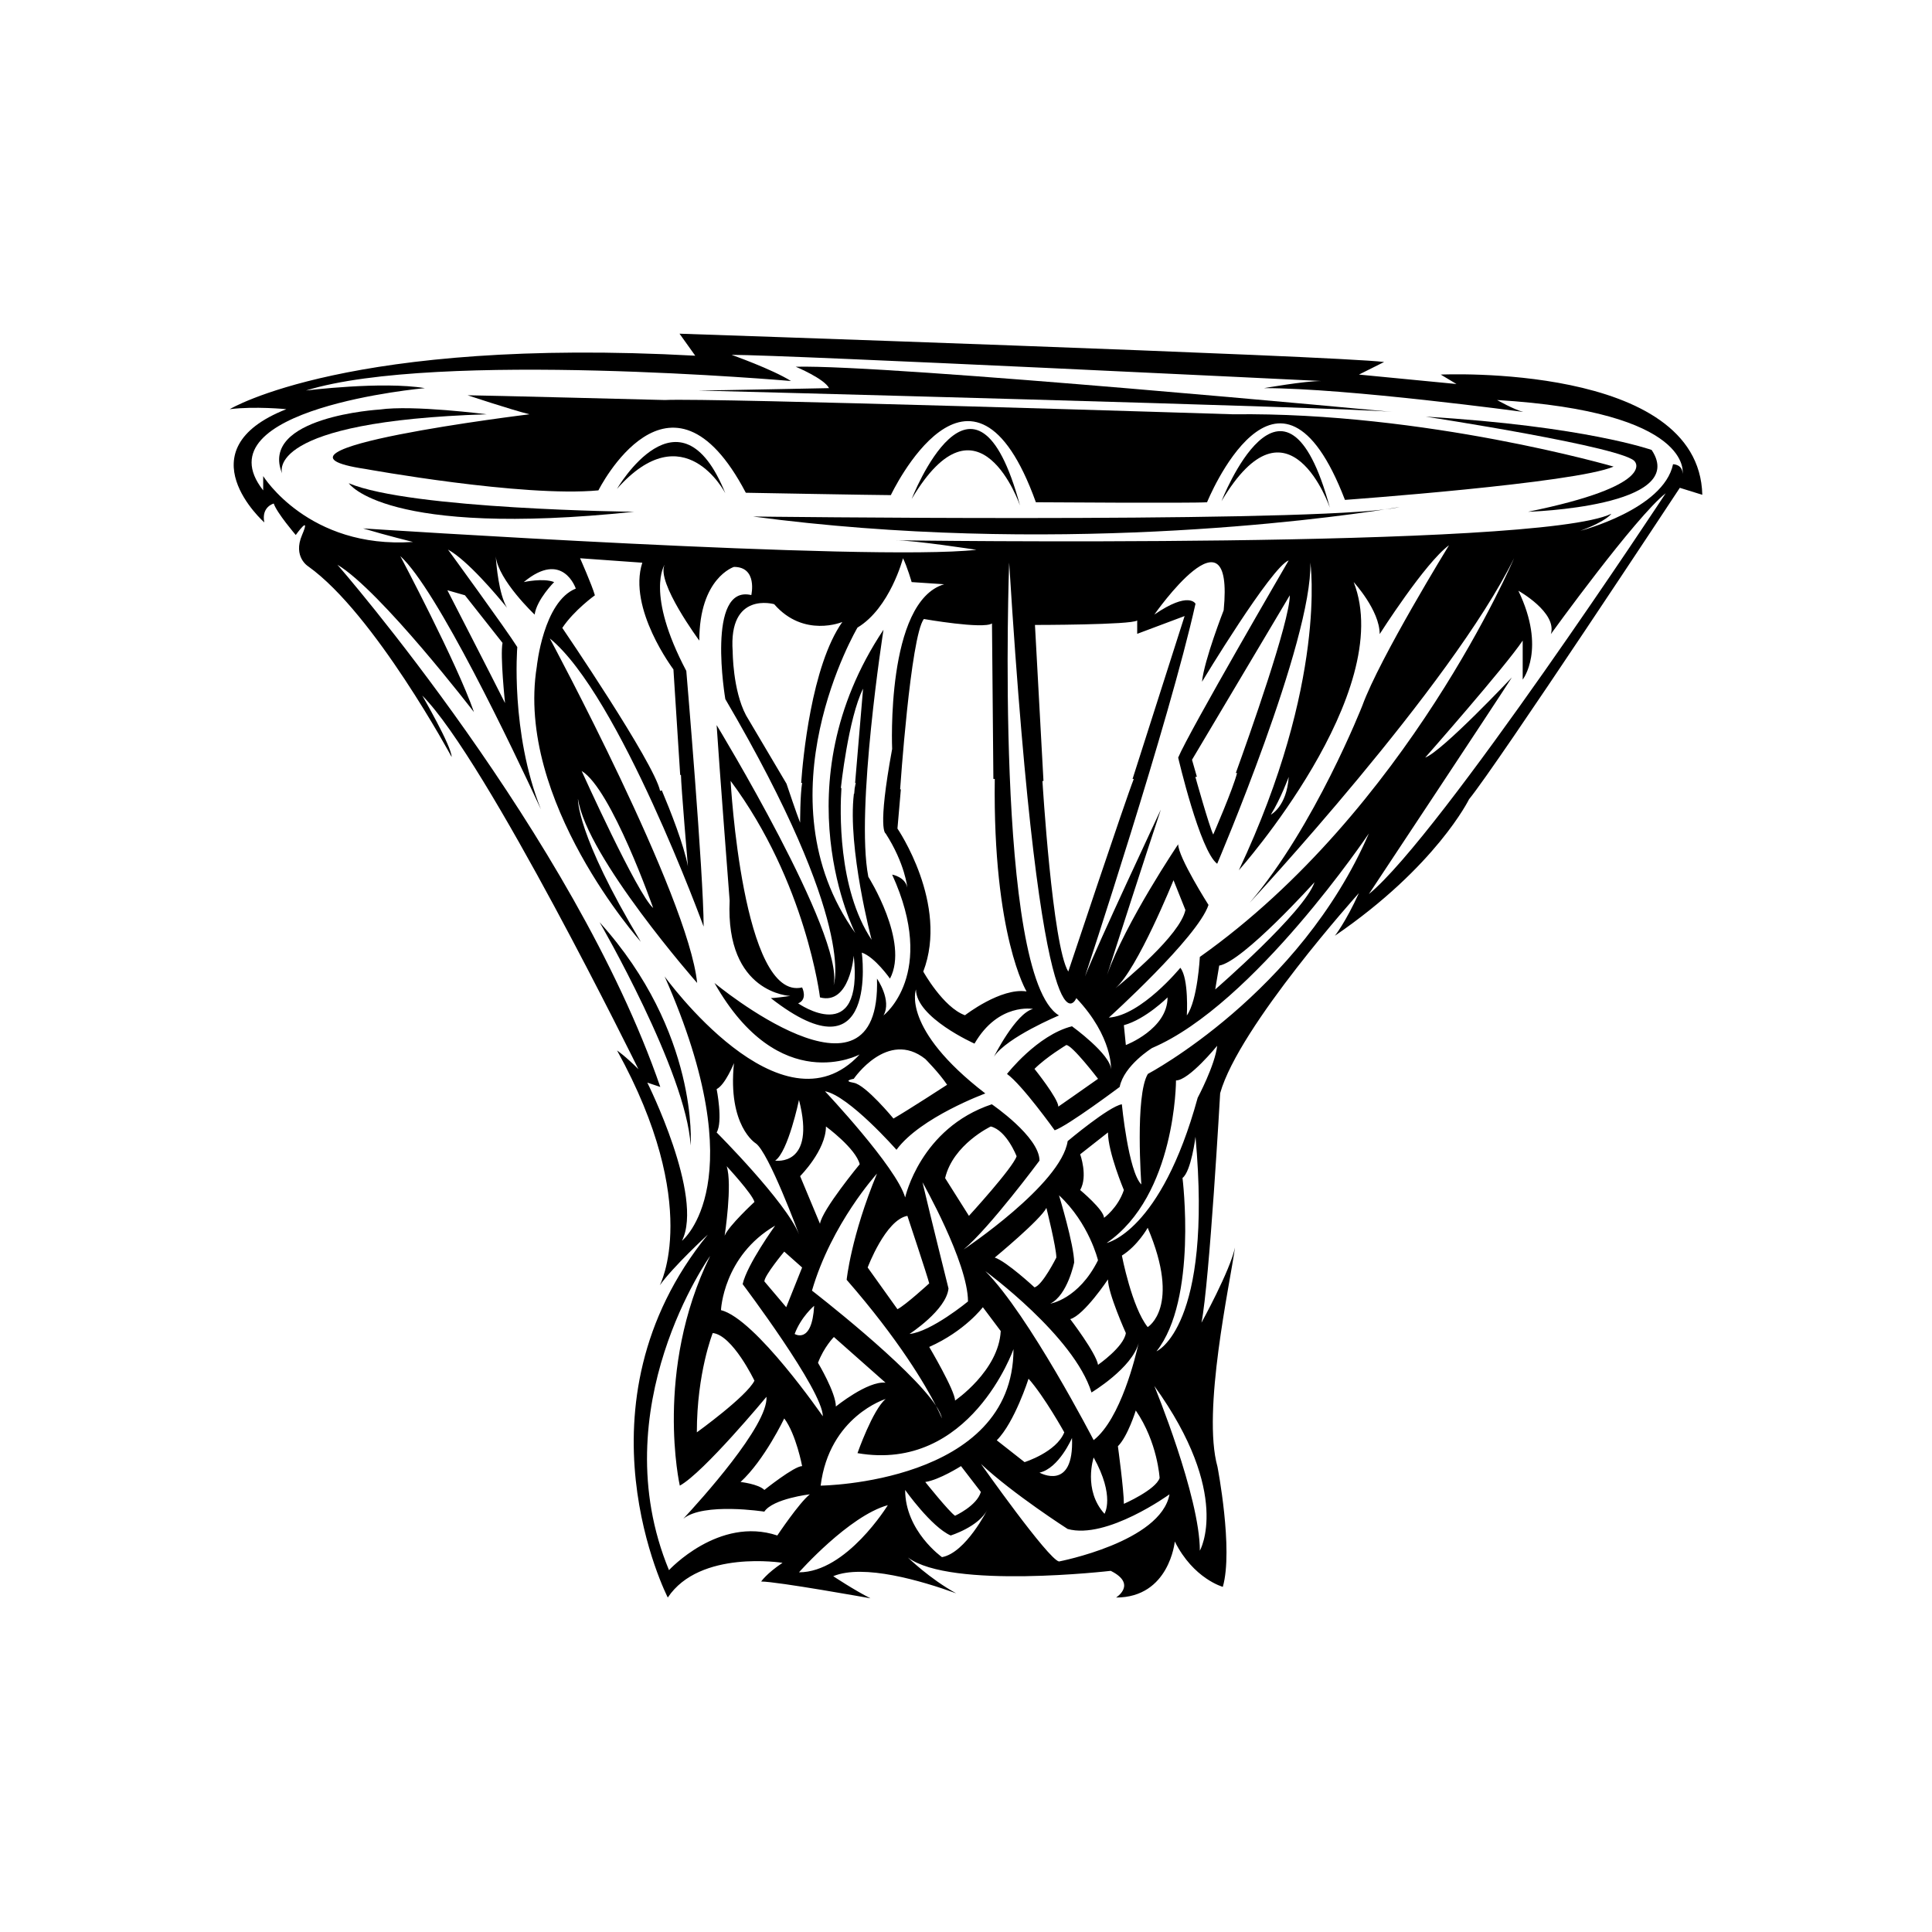 <?xml version="1.0" encoding="utf-8"?>
<!-- Generator: Adobe Illustrator 16.0.0, SVG Export Plug-In . SVG Version: 6.00 Build 0)  -->
<!DOCTYPE svg PUBLIC "-//W3C//DTD SVG 1.1//EN" "http://www.w3.org/Graphics/SVG/1.1/DTD/svg11.dtd">
<svg version="1.1" id="Layer_1" xmlns="http://www.w3.org/2000/svg" xmlns:xlink="http://www.w3.org/1999/xlink" x="0px" y="0px"
	 width="864px" height="864px" viewBox="0 0 864 864" enable-background="new 0 0 864 864" xml:space="preserve">
<g>
	<path d="M644.309,167.513l7.037,4.22l-43.614-4.22l11.255-5.627c-22.503-2.815-315.101-12.659-315.101-12.659l7.031,9.846
		c-154.74-8.44-208.19,23.916-208.19,23.916c11.254-1.408,25.32,0,25.32,0c-46.423,18.285-9.847,50.639-9.847,50.639
		c-1.406-7.033,4.218-8.44,4.218-8.44c1.407,4.218,9.848,14.068,9.848,14.068s7.033-9.846,2.814,0
		c-4.219,9.846,2.812,14.068,2.812,14.068c29.542,21.101,64.082,85.197,64.082,85.197c0-4.775-13.132-27.453-13.132-27.453
		c28.643,28.644,96.661,167.073,96.661,167.073c-5.964-5.969-9.542-8.355-9.542-8.355c38.184,69.22,19.091,105.013,19.091,105.013
		c5.966-8.352,21.48-22.671,21.48-22.671c-62.055,76.371-17.896,162.296-17.896,162.296c14.314-21.48,51.308-15.519,51.308-15.519
		c-7.156,4.774-9.546,8.358-9.546,8.358c7.164,0,48.887,7.511,48.887,7.511c-7.158-3.576-16.662-9.896-16.662-9.896
		c13.557-5.588,39.367,2.016,54.998,7.668c-11.823-6.455-21.591-16.019-21.591-16.019c19.098,14.316,90.698,5.962,90.698,5.962
		c11.931,5.969,2.389,11.935,2.389,11.935c23.866,0,26.255-25.064,26.255-25.064c8.351,16.706,21.477,20.289,21.477,20.289
		c4.778-16.709-2.386-53.7-2.386-53.7c-6.973-24.922,5.548-81.482,7.828-98.068c-2.232,10.513-14.991,33.628-14.991,33.628
		c3.583-17.896,8.358-102.63,8.358-102.63c8.354-29.835,62.051-89.5,62.051-89.5c-5.965,13.125-10.74,19.095-10.74,19.095
		c45.35-31.029,59.998-61.051,59.998-61.051c12.659-15.474,94.254-139.267,94.254-139.267l10.053,3.121
		C759.87,162.191,644.309,167.513,644.309,167.513z M304.982,554.889c9.927-19.916-15.503-70.742-15.503-70.742l5.809,1.941
		c-38.757-112.406-144.38-233.533-144.38-233.533c19.382,11.63,61.051,65.893,61.051,65.893
		c-7.755-22.283-32.948-69.768-32.948-69.768c16.349,14.794,50.195,85.844,62.874,113.213c-13.71-34.498-10.55-72.515-10.55-72.515
		c-4.843-7.752-31.005-43.606-31.005-43.606c8.635,4.711,21.73,20.245,26.381,25.966c-3.611-5.997-4.733-18.961-4.997-22.884
		c-0.04-0.369-0.063-0.734-0.065-1.092c-0.002-0.036-0.003-0.056-0.003-0.056c0,0.019,0.002,0.038,0.003,0.056
		c0.007,0.135,0.027,0.515,0.065,1.092c1.143,10.658,17.377,25.99,17.377,25.99c0.969-6.781,8.72-14.535,8.72-14.535
		c-4.849-1.938-13.567,0-13.567,0c17.446-14.533,23.255,2.908,23.255,2.908c-14.533,5.816-17.438,34.882-17.438,34.882
		c-9.691,60.078,46.512,123.064,46.512,123.064c-29.073-48.452-28.099-63.953-28.099-63.953
		c3.869,26.16,53.293,82.368,53.293,82.368c-3.879-38.76-65.893-154.077-65.893-154.077
		c31.007,25.197,68.797,128.883,68.797,128.883c0-23.257-7.75-114.348-7.75-114.348c-18.415-34.884-9.69-47.481-9.69-47.481
		c-3.875,7.754,15.505,33.915,15.505,33.915c0-28.099,15.502-32.948,15.502-32.948c10.662,0,7.754,12.599,7.754,12.599
		c-20.354-4.849-11.625,46.511-11.625,46.511c59.109,100.782,48.448,127.914,48.448,127.914
		c4.847-22.29-52.327-116.281-52.327-116.281c0.967,15.5,5.814,78.486,5.814,78.486c-1.941,41.666,27.13,42.637,27.13,42.637
		c-6.781,0.971-8.717,0.971-8.717,0.971c48.448,37.789,40.696-20.347,40.696-20.347c5.814,1.939,12.598,11.626,12.598,11.626
		c8.721-16.47-9.689-45.539-9.689-45.539c-5.814-30.04,6.783-110.472,6.783-110.472c-46.513,69.773-12.598,135.663-12.598,135.663
		c-43.605-61.047,0.971-136.635,0.971-136.635c14.533-8.719,20.35-31.003,20.35-31.003c1.936,3.877,3.871,10.658,3.871,10.658
		l14.536,0.969c-26.163,7.755-23.255,73.644-23.255,73.644c-6.781,36.821-2.908,37.794-2.908,37.794
		c8.723,13.566,9.691,24.224,9.691,24.224c-0.969-4.842-6.783-5.816-6.783-5.816c20.349,44.572-3.875,62.987-3.875,62.987
		c3.875-6.782-2.906-16.474-2.906-16.474c1.934,63.955-72.68,1.941-72.68,1.941c29.067,51.355,64.928,31.977,64.928,31.977
		c-34.888,37.795-87.214-34.885-87.214-34.885C337.931,528.731,304.982,554.889,304.982,554.889z M225.855,314.414
		c-5.604-11.214-25.789-50.455-25.789-50.455l7.851,2.244l16.816,21.301C223.612,293.111,225.855,314.414,225.855,314.414z
		 M259.415,249.654l27.828,1.99c-6.624,20.539,13.917,47.707,13.917,47.707l3.025,47.207h0.346c0,4.435,3.105,40.855,3.105,40.855
		c-1.811-9.665-7.935-25.072-11.667-33.947l-0.775,0.22c-2.648-12.59-43.73-72.887-43.73-72.887
		c5.301-7.952,14.575-14.578,14.575-14.578C264.714,261.581,259.415,249.654,259.415,249.654z M260.117,344.779
		c13.327,7.995,31.979,61.286,31.979,61.286C284.988,399.848,260.117,344.779,260.117,344.779z M358.713,350.109
		c-0.892,5.327-0.896,17.764-0.896,17.764c-1.605-4.028-5.4-15.332-6.093-17.404l-18.098-30.578
		c-5.962-11.263-5.962-28.491-5.962-28.491c-1.988-27.169,18.552-21.206,18.552-21.206c13.25,15.24,30.482,7.952,30.482,7.952
		c-13.923,19.722-17.688,61.79-18.41,71.962H358.713z M358.713,441.594c-26.643,6.215-31.979-92.375-31.979-92.375
		c33.753,45.301,39.971,96.82,39.971,96.82c13.321,3.555,15.099-18.658,15.099-18.658c4.438,41.74-24.87,21.32-24.87,21.32
		C361.371,446.924,358.713,441.594,358.713,441.594z M376.035,352.361c0,0,3.314-31.144,9.94-44.396l-3.562,42.145h0.274
		c-0.184,0.795-0.34,1.622-0.482,2.47l-0.205,2.43l-0.134-0.06c-2.922,24.235,7.931,65.329,7.931,65.329
		c-15.304-22.962-14.126-58.426-13.507-67.804L376.035,352.361z M459.076,443.371c-11.546-1.777-27.535,10.657-27.535,10.657
		c-9.771-3.55-18.649-19.539-18.649-19.539c11.542-30.196-11.547-63.954-11.547-63.954l1.523-17.553
		c-0.123,0.013-0.246,0.026-0.328,0.041c0,0,4.638-68.25,10.602-76.202c0,0,26.504,4.638,30.479,1.988
		c0,0,0.479,49.688,0.624,69.542c0.392-0.013,0.619-0.017,0.619-0.017C443.973,418.505,459.076,443.371,459.076,443.371z
		 M413.78,473.567c0,0,6.215,6.22,9.769,11.55c0,0-17.762,11.543-23.984,15.098c0,0-12.432-15.098-17.762-15.986
		c-5.327-0.888,0-1.78,0-1.78S396.906,460.244,413.78,473.567z M473.587,534.536c13.565,12.596,17.444,29.073,17.444,29.073
		c-8.717,17.445-21.315,19.379-21.315,19.379c7.75-3.875,10.657-18.408,10.657-18.408
		C480.373,556.822,473.587,534.536,473.587,534.536z M483.058,516.203l12.432-9.773c0,8.885,7.111,25.762,7.111,25.762
		c-2.666,7.996-8.885,12.436-8.885,12.436c0-3.555-10.658-12.436-10.658-12.436C486.611,525.977,483.058,516.203,483.058,516.203z
		 M528.821,526.786c3.875-2.904,5.812-18.411,5.812-18.411c7.75,85.274-17.438,95.933-17.438,95.933
		C535.608,581.055,528.821,526.786,528.821,526.786z M513.255,593.478c-7.112-8.881-11.543-31.978-11.543-31.978
		c7.107-4.441,11.543-12.435,11.543-12.435C528.352,584.59,513.255,593.478,513.255,593.478z M518.586,660.983
		c-1.781,5.323-15.985,11.543-15.985,11.543c0-6.22-2.669-25.755-2.669-25.755c4.442-4.446,7.996-15.992,7.996-15.992
		C517.704,644.998,518.586,660.983,518.586,660.983z M503.485,596.144c-0.885,6.216-12.436,14.204-12.436,14.204
		c-0.888-5.327-12.435-20.424-12.435-20.424c6.223-1.776,16.874-17.766,16.874-17.766
		C495.489,578.374,503.485,596.144,503.485,596.144z M462.627,575.712c0,0-12.436-11.55-17.763-13.327
		c0,0,20.432-16.869,23.093-22.2c0,0,4.446,17.762,4.446,22.2C472.403,562.385,466.181,574.827,462.627,575.712z M488.12,622.719
		c0,0,18.182-10.91,21.089-22.157c0.008-0.036,0.017-0.076,0.024-0.11c0.082-0.329,0.155-0.659,0.21-0.989
		c0,0-0.072,0.358-0.21,0.989c-0.01,0.037-0.016,0.073-0.024,0.11c-1.289,5.864-7.994,33.947-20.119,43.47
		c0,0-29.069-56.201-48.447-75.576C440.643,568.455,480.37,597.521,488.12,622.719z M493.939,676.979
		c-9.691-10.658-4.85-25.19-4.85-25.19C498.781,669.233,493.939,676.979,493.939,676.979z M366.997,664.384
		c3.879-31.007,29.071-38.757,29.071-38.757c-5.811,4.85-12.594,24.225-12.594,24.225c50.389,8.717,69.763-46.511,69.763-46.511
		C453.237,663.417,366.997,664.384,366.997,664.384z M438.646,667.199c-1.777,6.219-11.543,10.654-11.543,10.654
		c-2.669-1.781-13.322-15.101-13.322-15.101c6.215-0.889,15.983-7.101,15.983-7.101L438.646,667.199z M322.424,585.896
		c0,0,0.969-24.221,24.226-37.791c0,0-12.599,17.441-14.534,26.166c0,0,35.851,47.478,35.851,59.105
		C367.966,633.377,337.931,589.771,322.424,585.896z M358.713,655.652c-3.554,0-16.881,10.654-16.881,10.654
		c-2.661-2.665-10.658-3.554-10.658-3.554c10.662-9.766,19.545-28.42,19.545-28.42C356.046,641.44,358.713,655.652,358.713,655.652z
		 M320.486,487.055c3.873-1.934,7.75-11.625,7.75-11.625c-2.904,28.1,9.694,35.85,9.694,35.85
		c5.81,3.875,19.381,40.701,19.381,40.701c-5.814-14.532-36.825-45.543-36.825-45.543
		C323.393,501.592,320.486,487.055,320.486,487.055z M346.649,519.033c5.814-3.875,10.662-27.133,10.662-27.133
		C365.062,521.938,346.649,519.033,346.649,519.033z M351.605,584.593l-9.773-11.542c0-2.67,8.887-13.327,8.887-13.327l7.994,7.107
		L351.605,584.593z M364.095,583.962c-0.973,17.438-8.723,12.592-8.723,12.592C358.28,588.801,364.095,583.962,364.095,583.962z
		 M324.962,521.53c0,0,11.543,12.435,12.43,15.985c0,0-11.548,10.661-13.325,15.104C324.066,552.619,327.62,529.526,324.962,521.53z
		 M337.392,617.455c-3.548,7.104-25.76,23.097-25.76,23.097c0-26.65,7.107-44.408,7.107-44.408
		C327.62,597.028,337.392,617.455,337.392,617.455z M365.813,609.463c2.667-7.104,7.107-11.55,7.107-11.55l23.093,20.435
		c-7.99-0.889-22.206,10.654-22.206,10.654C373.808,622.786,365.813,609.463,365.813,609.463z M459.969,616.567
		c7.104,7.992,15.981,23.984,15.981,23.984c-3.558,8.882-17.759,13.32-17.759,13.32l-12.435-9.766
		C453.749,636.113,459.969,616.567,459.969,616.567z M479.403,643.064c0.967,24.228-14.533,15.504-14.533,15.504
		C473.587,656.638,479.403,643.064,479.403,643.064z M447.53,595.251c-0.889,17.77-20.428,31.089-20.428,31.089
		c0-4.438-11.55-23.98-11.55-23.98c15.988-7.108,23.984-17.767,23.984-17.767L447.53,595.251z M406.729,596.554
		c0,0,16.477-10.657,17.443-20.349c0,0-7.751-31.008-11.631-47.481c0,0,20.348,35.856,20.348,53.298
		C432.889,582.021,416.421,595.587,406.729,596.554z M415.553,573.936c0,0-10.654,9.766-14.208,11.542l-13.325-18.646
		c0,0,7.994-21.323,17.768-23.097C405.787,543.734,414.667,570.381,415.553,573.936z M378.627,572.33
		c23.536,26.999,35.197,47.062,39.941,56.326c1.43,2.171,2.375,4.098,2.692,5.688c0,0-0.795-1.983-2.692-5.688
		c-11.638-17.666-55.446-51.484-55.446-51.484c8.724-30.04,29.073-52.326,29.073-52.326
		C380.562,552.944,378.627,572.33,378.627,572.33z M366.704,547.285l-8.887-21.309c0,0,11.55-11.551,11.55-22.209
		c0,0,13.32,9.773,15.104,16.878C384.472,520.646,367.591,541.069,366.704,547.285z M347.616,686.675
		c-26.163-8.725-48.445,15.503-48.445,15.503c-30.044-72.68,18.411-140.506,18.411-140.506
		c-25.196,51.356-13.569,102.712-13.569,102.712c10.657-5.815,38.76-39.73,38.76-39.73c0.853,12.807-29.862,46.652-37.197,54.54
		c9.014-7.426,36.228-3.181,36.228-3.181c3.878-5.812,20.353-7.75,20.353-7.75C357.312,672.138,347.616,686.675,347.616,686.675z
		 M357.312,703.148c0,0,22.284-25.198,39.729-30.036C397.041,673.112,378.627,703.148,357.312,703.148z M421.261,696.362
		c0,0-16.47-11.629-16.47-30.041c0,0,11.63,16.479,20.348,20.354c0,0,12.6-3.875,16.475-11.633
		C441.613,675.042,431.918,694.425,421.261,696.362z M473.587,698.299c-4.838-0.967-34.882-43.602-34.882-43.602
		c14.536,13.565,38.761,29.069,38.761,29.069c17.437,4.849,45.54-15.504,45.54-15.504
		C519.134,689.575,473.587,698.299,473.587,698.299z M536.579,693.461c0-24.228-20.353-73.649-20.353-73.649
		C551.111,668.263,536.579,693.461,536.579,693.461z M535.608,490.93c-16.475,60.08-40.698,64.926-40.698,64.926
		c31.003-21.319,31.003-72.676,31.003-72.676c5.816,0,18.416-15.507,18.416-15.507C543.362,476.396,535.608,490.93,535.608,490.93z
		 M513.322,480.271c-5.812,9.688-2.908,49.423-2.908,49.423c-5.816-5.812-8.721-35.856-8.721-35.856
		c-5.812,0.971-24.228,16.475-24.228,16.475c-2.912,19.382-46.511,48.451-46.511,48.451c11.625-9.688,33.915-39.73,33.915-39.73
		c0-10.658-21.323-25.195-21.323-25.195c-31.974,10.662-38.756,41.669-38.756,41.669c-3.875-13.569-35.853-47.485-35.853-47.485
		c10.657,1.941,31.974,26.17,31.974,26.17c10.661-14.533,39.73-25.195,39.73-25.195c-37.785-29.073-31.008-46.514-31.008-46.514
		c0,12.596,26.17,24.224,26.17,24.224c10.65-18.411,26.157-15.503,26.157-15.503c-7.757,1.938-17.44,21.319-17.44,21.319
		c5.809-8.725,29.065-18.412,29.065-18.412c-29.065-17.44-22.283-202.522-22.283-202.522
		c14.533,233.533,30.037,194.77,30.037,194.77c16.478,17.438,15.507,31.977,15.507,31.977c0-6.782-17.444-19.378-17.444-19.378
		c-15.5,3.879-29.066,21.315-29.066,21.315c6.783,4.846,21.316,25.195,21.316,25.195c5.812-1.938,29.065-19.379,29.065-19.379
		c1.938-9.691,14.544-17.444,14.544-17.444c45.54-19.382,96.9-95.928,96.9-95.928C581.155,444.424,513.322,480.271,513.322,480.271z
		 M422.664,526.861c3.546-15.097,20.427-23.094,20.427-23.094c7.101,1.773,11.543,13.324,11.543,13.324
		c-1.776,5.33-21.319,26.643-21.319,26.643L422.664,526.861z M529.763,275.498l-23.28,72.861c0.352-0.017,0.557-0.024,0.557-0.024
		c-3.554,8.885-29.309,86.155-29.309,86.155c-7.104-11.549-11.55-85.27-11.55-85.27c0.119,0.03,0.276,0.056,0.466,0.079
		l-3.808-69.824c0,0,43.069-0.004,45.72-1.99v5.965L529.763,275.498z M576.307,250.619c0,0-44.577,76.553-49.419,88.181
		c0,0,9.684,41.665,17.441,47.481c0,0,42.636-99.812,41.665-134.693c0,0,7.75,53.299-31.981,137.602
		c0,0,70.742-79.464,51.359-128.881c0,0,11.629,12.599,11.629,23.257c0,0,20.353-31.974,31.007-39.729
		c0,0-31.007,50.388-38.757,71.709c0,0-21.312,54.262-50.39,88.177c0,0,90.117-96.899,118.224-154.072
		c0,0-47.481,112.407-140.506,178.296c0,0-0.975,19.386-5.816,26.168c0,0,0.967-16.474-2.908-21.323c0,0-17.44,21.323-31.981,22.29
		c0,0,39.735-35.854,44.577-50.392c0,0-13.562-21.312-13.562-27.127c0,0-23.639,35.018-31.803,58.455
		c-0.729,2.268-1.146,3.561-1.146,3.561c0.336-1.15,0.721-2.34,1.146-3.561c4.003-12.438,17.491-54.292,24.049-73.96
		c0,0-29.073,62.018-33.915,74.612c0,0,37.783-114.342,49.415-166.67c0,0-2.904-5.814-18.407,4.844c0,0,35.855-51.36,31.007-1.936
		c0,0-8.721,22.285-9.688,31.974C537.546,304.881,568.549,253.521,576.307,250.619z M553.229,345.666
		c-1.777,7.108-10.662,27.539-10.662,27.539c-1.78-3.55-7.992-25.762-7.992-25.762l0.676-0.063l-2.177-7.608l43.733-73.549
		c0,11.742-18.4,63.593-24.149,79.496L553.229,345.666z M576.321,347.442c-0.893,13.321-8,16.877-8,16.877
		C572.76,357.215,576.321,347.442,576.321,347.442z M587.864,394.521c-4.436,13.321-44.409,47.962-44.409,47.962l1.777-10.662
		C555.894,430.048,587.864,394.521,587.864,394.521z M522.14,446.039c0,14.213-18.654,21.309-18.654,21.309l-0.885-8.877
		C512.366,455.809,522.14,446.039,522.14,446.039z M498.813,441.958c9.849-8.405,25.987-48.33,25.987-48.33l5.327,13.327
		C527.701,418.291,503.129,438.484,498.813,441.958z M491.05,482.448c-5.793,4.114-17.758,12.435-17.758,12.435
		c0-3.553-10.665-16.869-10.665-16.869c5.33-5.331,14.215-10.666,14.215-10.666C479.512,467.348,491.05,482.448,491.05,482.448z
		 M612.163,399.848c0,0,57.164-86.242,63.951-96.902c0,0-31.007,32.948-38.761,35.854c0,0,35.856-40.702,43.603-52.331
		c0,0,0,12.603,0,17.445c0,0,10.665-13.57-1.934-39.729c0,0,17.438,9.691,14.533,19.38c0,0,37.797-52.327,51.359-62.984
		C744.915,220.581,644.141,373.688,612.163,399.848z M748.196,207.603c-4.26,20.204-41.471,29.768-41.471,29.768
		c11.695-4.252,13.868-7.611,13.868-7.611c-32.963,15.949-320.074,11.862-320.074,11.862c8.505,0,36.15,4.255,36.15,4.255
		c-47.846,5.316-274.316-9.568-274.316-9.568c10.631,3.192,22.329,6.055,22.329,6.055c-46.784,3.192-66.982-29.448-66.982-29.448
		v6.382c-28.888-36.67,72.301-45.723,72.301-45.723c-19.139-3.186-53.164,1.064-53.164,1.064
		c58.477-18.076,216.896-4.25,216.896-4.25c-8.504-5.318-26.578-11.7-26.578-11.7c24.458,0,263.681,11.7,263.681,11.7
		c-7.444,0-25.52,3.186-25.52,3.186c37.215,0,115.894,10.636,115.894,10.636c-4.256-1.066-11.696-5.316-11.696-5.316
		c88.247,5.316,82.935,32.959,82.935,32.959C752.448,207.603,748.196,207.603,748.196,207.603z"/>
	<path d="M268.156,412.441c0,0,38.764,66.864,40.698,99.813C308.854,512.254,312.734,461.86,268.156,412.441z"/>
	<path d="M217.643,185.273c0,0-32.96-4.256-47.846-2.126c0,0-54.195,3.188-43.599,28.687
		C125.926,211.106,118.26,188.41,217.643,185.273z"/>
	<path d="M126.198,211.834c0.004,0.012,0.007,0.019,0.007,0.019C126.203,211.847,126.201,211.841,126.198,211.834z"/>
	<path d="M283.562,228.865c0,0-99.944-1.068-127.587-12.76C155.976,216.105,171.925,240.557,283.562,228.865z"/>
	<path d="M619.256,227.825c2.799-0.333,5.05-0.694,6.667-1.084C625.923,226.74,623.6,227.153,619.256,227.825z"/>
	<path d="M336.729,230.989c132.324,17.584,253.364,1.343,282.526-3.164C568.688,233.854,336.729,230.989,336.729,230.989z"/>
	<path d="M637.622,186.337c0,0,90.367,13.818,93.562,20.196c0,0,9.564,10.634-47.847,22.332c0,0,72.295-2.125,55.283-27.644
		C738.621,201.221,708.861,190.585,637.622,186.337z"/>
	<path d="M355.865,164.006c0,0,12.756,5.32,14.887,9.568c0,0-52.103,1.064-58.482,1.064c0,0,289.198,7.444,310.465,9.572
		C622.734,184.209,397.33,162.944,355.865,164.006z"/>
	<path d="M463.25,224.612c0,0,70.089,0.482,76.551,0c0,0,31.896-78.675,61.667-1.06c0,0,103.134-7.447,120.146-14.887
		c0,0-83.991-24.456-170.113-23.392c0,0-234.975-7.444-254.112-6.38c0,0-82.932-2.128-88.25-2.128c0,0,19.137,6.382,27.643,8.508
		c0,0-130.777,15.944-73.361,24.455c0,0,70.174,12.756,104.196,9.568c0,0,31.898-63.791,65.918,1.062c0,0,58.479,1.062,64.855,1.062
		C398.389,221.421,434.542,144.87,463.25,224.612z"/>
	<path d="M275.908,218.64c30.043-33.915,48.457,1.941,48.457,1.941C304.013,170.188,275.908,218.64,275.908,218.64z"/>
	<path d="M407.695,223.16c30.043-50.643,48.45,2.896,48.45,2.896C435.805,150.802,407.695,223.16,407.695,223.16z"/>
	<path d="M546.263,224.131c30.044-50.646,48.451,2.893,48.451,2.893C574.365,151.769,546.263,224.131,546.263,224.131z"/>
</g>
</svg>
